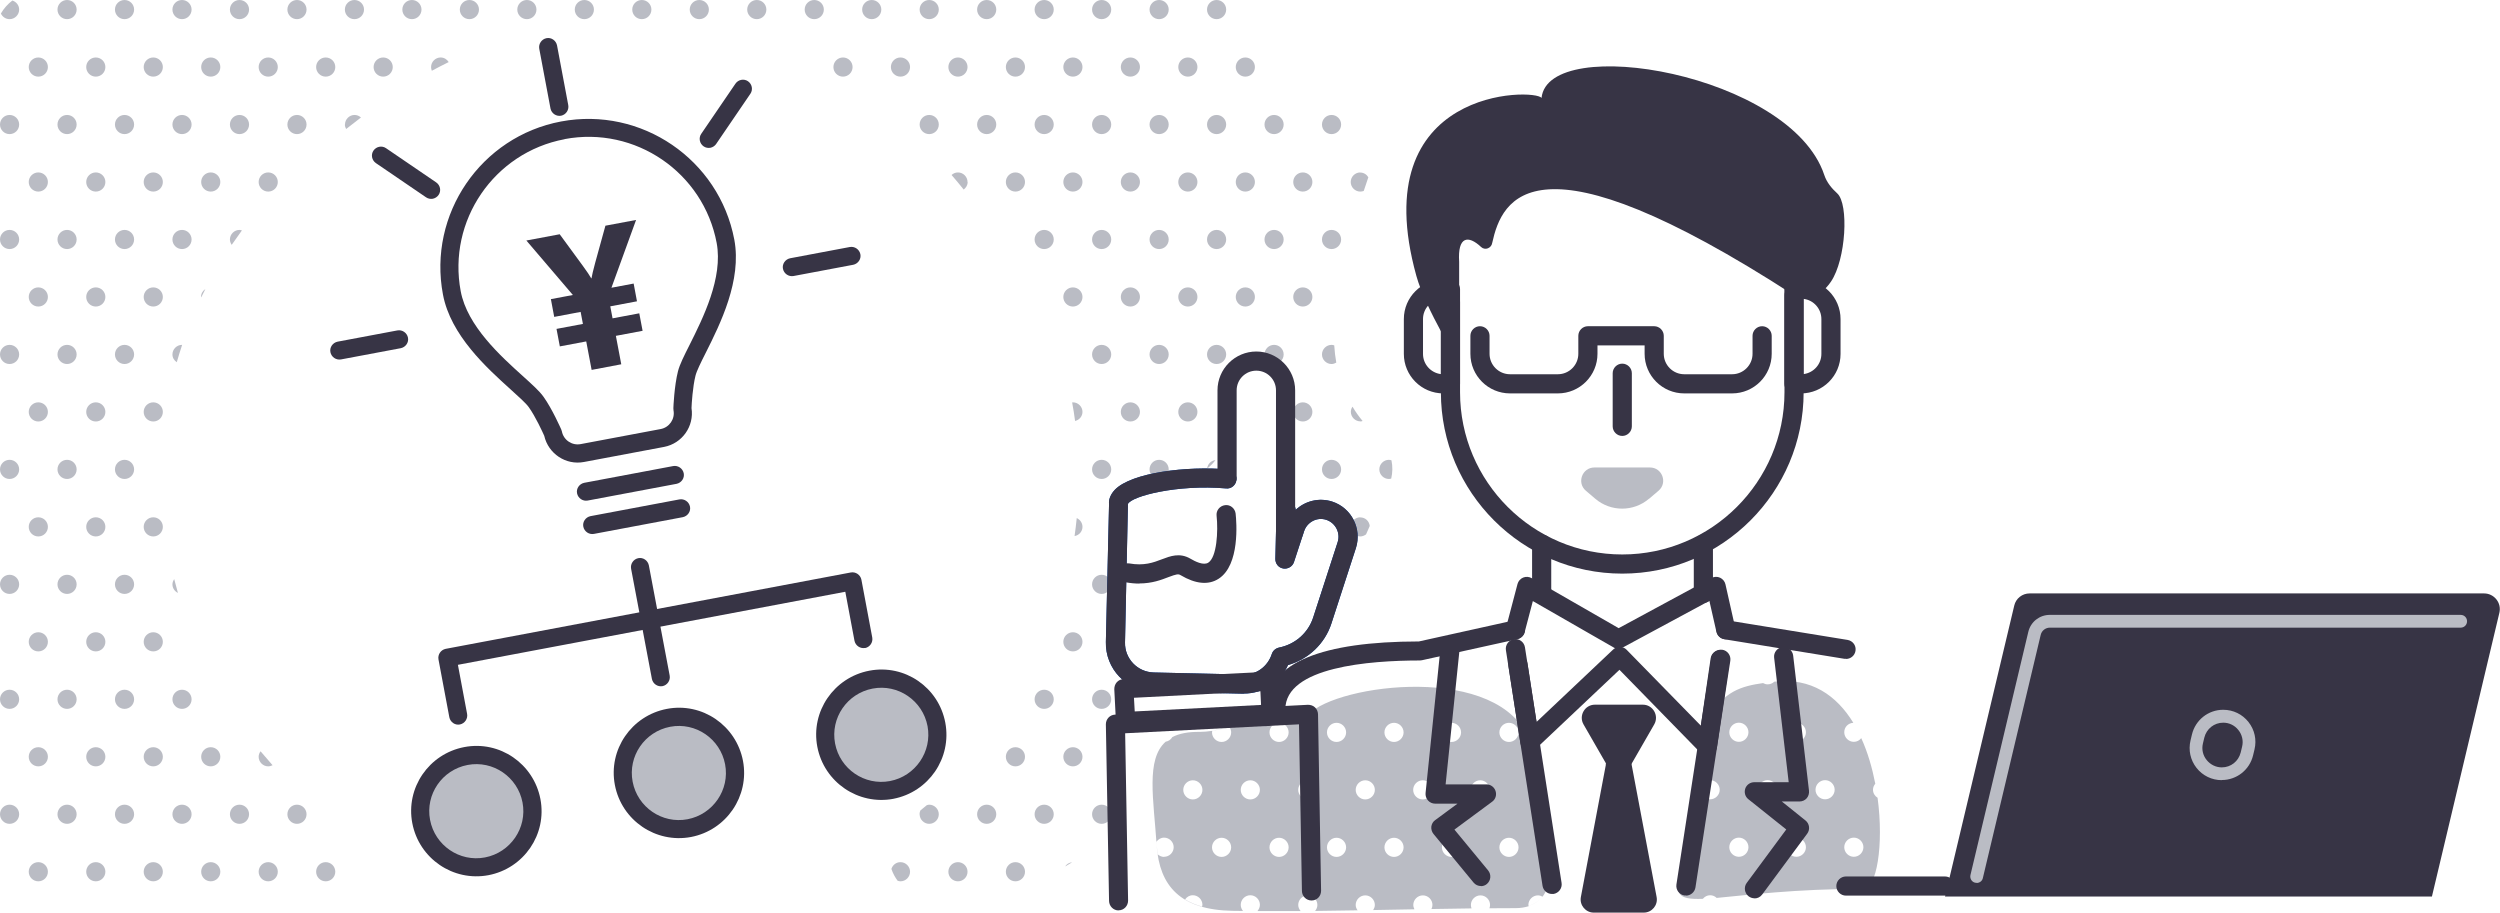 <?xml version="1.0" encoding="UTF-8"?><svg id="_レイヤー_2" xmlns="http://www.w3.org/2000/svg" viewBox="0 0 195.73 71.45"><defs><style>.cls-1{fill:#babcc4;}.cls-2{fill:#0144ac;}.cls-3{fill:#373445;}</style></defs><g id="_レイヤー_2-2"><path class="cls-1" d="m102.96,71.31s0,0,0,0c-.37,0-.74,0-1.1.01.36,0,.73,0,1.1-.01Zm-4.51.02s0,0,0,0c-.38,0-.76,0-1.13,0,.37,0,.74,0,1.12,0Zm9.06-.09h0c-.08,0-.16,0-.24,0,.08,0,.16,0,.24,0Zm12.93-8.66s-.03,0-.05,0c-.41,0-.75-.34-.75-.75,0-.32.2-.58.47-.69,0,0,0,0,0,0-.39-2.13.25-1.48-.34-3.09-2.27-6.21-15.12-4.49-17.32-2.12-1.64-.32-4.1.51-6.19,1.01.08.12.13.25.13.4,0,.41-.34.75-.75.75s-.75-.34-.75-.75c0-.04.02-.08.02-.12-.35.05-.68.08-.97.08-.93-.01-1.63.13-2.16.41-.11.19-.29.32-.52.36-1.56,1.39-.94,4.51-.7,8.14.22,3.16,1.86,5.03,5.94,5.1.27,0,.54,0,.82.01-.11-.13-.18-.29-.18-.48,0-.41.34-.75.75-.75s.75.34.75.75c0,.19-.08.35-.19.49,1.08,0,2.2,0,3.38,0-.11-.13-.19-.3-.19-.48,0-.41.34-.75.75-.75s.75.34.75.75c0,.18-.07.34-.18.47,1.09-.01,2.2-.03,3.33-.05-.09-.12-.15-.26-.15-.42,0-.41.34-.75.75-.75s.75.34.75.75c0,.15-.06.28-.13.4,1.08-.02,2.16-.04,3.23-.06-.05-.1-.09-.22-.09-.34,0-.41.34-.75.75-.75s.75.34.75.75c0,.12-.03.22-.08.32,0,0-.02,0-.02,0,1.09-.02,2.14-.04,3.16-.05,0,0,0,0,0,0-.03-.08-.05-.18-.05-.27,0-.41.34-.75.75-.75s.75.34.75.75c0,.09-.02.18-.05.26.71,0,1.4-.01,2.05-.01.39,0,.72-.06,1.02-.15,0-.03-.02-.06-.02-.1,0-.41.34-.75.75-.75.13,0,.25.04.36.1,1.08-1.43.45-4.28.02-6.38-.13-.47-.24-.87-.33-1.23Zm-29.3,4.51c-.19,0-.36-.08-.5-.2-.03-.22-.06-.45-.08-.69,0-.1-.02-.2-.02-.3.14-.19.35-.32.6-.32.41,0,.75.34.75.75s-.34.75-.75.75Zm2.97,3.89c-.5-.14-.94-.33-1.33-.56.14-.2.35-.33.61-.33.41,0,.75.34.75.75,0,.05-.02.1-.03.14Zm-.72-8.39c-.41,0-.75-.34-.75-.75s.34-.75.75-.75.75.34.75.75-.34.75-.75.75Zm2.25,4.5c-.41,0-.75-.34-.75-.75s.34-.75.75-.75.75.34.75.75-.34.75-.75.75Zm2.25-4.5c-.41,0-.75-.34-.75-.75s.34-.75.75-.75.75.34.75.75-.34.75-.75.75Zm2.25,4.5c-.41,0-.75-.34-.75-.75s.34-.75.75-.75.75.34.75.75-.34.75-.75.75Zm0-9c-.41,0-.75-.34-.75-.75s.34-.75.75-.75.75.34.75.75-.34.75-.75.75Zm2.25,4.5c-.41,0-.75-.34-.75-.75s.34-.75.75-.75.75.34.75.75-.34.75-.75.75Zm2.25,4.5c-.41,0-.75-.34-.75-.75s.34-.75.75-.75.75.34.75.75-.34.75-.75.75Zm0-9c-.41,0-.75-.34-.75-.75s.34-.75.75-.75.75.34.75.75-.34.75-.75.75Zm2.25,4.5c-.41,0-.75-.34-.75-.75s.34-.75.75-.75.75.34.75.75-.34.75-.75.75Zm2.25,4.5c-.41,0-.75-.34-.75-.75s.34-.75.75-.75.75.34.75.75-.34.75-.75.75Zm0-9c-.41,0-.75-.34-.75-.75s.34-.75.75-.75.75.34.75.75-.34.75-.75.75Zm2.25,4.5c-.41,0-.75-.34-.75-.75s.34-.75.75-.75.75.34.75.75-.34.75-.75.75Zm2.25,4.5c-.41,0-.75-.34-.75-.75s.34-.75.75-.75.75.34.75.75-.34.75-.75.75Zm0-9c-.41,0-.75-.34-.75-.75s.34-.75.75-.75.75.34.75.75-.34.75-.75.75Zm2.25,4.5c-.41,0-.75-.34-.75-.75s.34-.75.75-.75.75.34.75.75-.34.75-.75.75Zm2.25,4.5c-.41,0-.75-.34-.75-.75s.34-.75.75-.75.75.34.75.75-.34.75-.75.75Zm0-9c-.41,0-.75-.34-.75-.75s.34-.75.75-.75.75.34.75.75-.34.75-.75.75Zm2.61,12.1c-.26.34-.61.6-1.09.74.48-.15.83-.4,1.09-.74Zm26.25-7.73c-.21-.13-.36-.36-.36-.63,0-.18.07-.34.18-.47-.24-1.23-.59-2.46-1.1-3.57-.14.18-.34.29-.58.29-.41,0-.75-.34-.75-.75s.31-.72.71-.74c-1.3-2.13-3.3-3.56-6.19-3.22-.13.13-.32.21-.52.21-.13,0-.25-.04-.36-.1-1.63.23-3.15.64-4.21,2.76-.5,1-1.03,4.19-1.08,5.34-.31,1.9-.28,3.42-.38,4.62,0,.05.03.09.03.14,0,.12-.03.23-.08.32.02-.15.04-.3.05-.46-.06.7-.16,1.29-.4,1.78-1.02,2.03-.64,2.47,1.36,2.39.14-.17.34-.28.57-.28.2,0,.38.08.51.21,2.34-.21,6.09-.71,11.5-.71,1.02,0,1.6-3.42,1.1-7.12Zm-13.11.12c-.41,0-.75-.34-.75-.75s.34-.75.75-.75.75.34.75.75-.34.75-.75.75Zm2.25,4.5c-.41,0-.75-.34-.75-.75s.34-.75.75-.75.75.34.75.75-.34.75-.75.75Zm0-9c-.41,0-.75-.34-.75-.75s.34-.75.75-.75.75.34.75.75-.34.75-.75.75Zm2.25,4.5c-.41,0-.75-.34-.75-.75s.34-.75.75-.75.75.34.75.75-.34.75-.75.75Zm2.25,4.5c-.41,0-.75-.34-.75-.75s.34-.75.75-.75.75.34.75.75-.34.75-.75.75Zm0-9c-.41,0-.75-.34-.75-.75s.34-.75.75-.75.75.34.75.75-.34.75-.75.75Zm2.25,4.5c-.41,0-.75-.34-.75-.75s.34-.75.75-.75.75.34.75.75-.34.75-.75.75Zm2.25,4.5c-.41,0-.75-.34-.75-.75s.34-.75.75-.75.75.34.75.75-.34.75-.75.75Zm-10.74,3.21h0c-.21.02-.41.03-.6.05.19-.01.38-.03.6-.05Zm-39.49-13.08h0c.42-.06.87-.16,1.34-.28-.47.11-.93.21-1.34.28Zm-3.13.49s0,0,0,0h0s0,0,0,0Zm-.52.36s0,0,0,0h0s0,0,0,0Zm54.46-.27s0,0,0,0h0s0,0,0,0Zm1.28,4.67s0,0,0,0c0,0,0,0,0,0,0,0,0,0,0,0Zm-1.91-5.86h0s0,0,0,0c0,0,0,0,0,0Z"/><path class="cls-1" d="m106.5,13.5c-.41,0-.75.34-.75.75s.34.75.75.75c.1,0,.19-.02.27-.05.12-.36.24-.72.36-1.07-.13-.22-.36-.37-.63-.37Z"/><path class="cls-1" d="m106.5,33c.06,0,.12-.02.18-.04-.3-.36-.56-.73-.79-1.12-.08.12-.13.25-.13.4,0,.41.34.75.75.75Z"/><path class="cls-1" d="m106.5,40.5c-.41,0-.75.34-.75.75s.34.75.75.75c.17,0,.32-.07.45-.16.09-.22.19-.44.29-.66-.04-.38-.35-.67-.73-.67Z"/><path class="cls-1" d="m108.75,37.5c.06,0,.11-.02.17-.03.11-.47.12-.95.02-1.43-.06-.02-.13-.04-.2-.04-.41,0-.75.34-.75.75s.34.75.75.75Z"/><circle class="cls-1" cx="97.5" cy="5.25" r=".75"/><circle class="cls-1" cx="102" cy="14.25" r=".75"/><circle class="cls-1" cx="97.5" cy="14.25" r=".75"/><circle class="cls-1" cx="104.25" cy="9.75" r=".75"/><circle class="cls-1" cx="99.75" cy="9.75" r=".75"/><circle class="cls-1" cx="102" cy="23.25" r=".75"/><circle class="cls-1" cx="97.5" cy="23.25" r=".75"/><circle class="cls-1" cx="104.25" cy="18.75" r=".75"/><circle class="cls-1" cx="99.75" cy="18.75" r=".75"/><circle class="cls-1" cx="102" cy="32.25" r=".75"/><path class="cls-1" d="m104.25,27c-.41,0-.75.34-.75.75s.34.75.75.75c.14,0,.26-.05.37-.11-.08-.44-.13-.89-.16-1.35-.07-.02-.13-.04-.2-.04Z"/><circle class="cls-1" cx="99.75" cy="27.75" r=".75"/><path class="cls-1" d="m101.98,42c.12-.48.28-.94.5-1.3-.13-.12-.3-.19-.49-.19-.41,0-.75.34-.75.75s.33.74.73.75Z"/><circle class="cls-1" cx="104.25" cy="36.75" r=".75"/><path class="cls-1" d="m102.75,50.25c0-.07-.02-.14-.04-.21-.21.36-.45.68-.72.96,0,0,0,0,0,0,.41,0,.75-.34.75-.75Z"/><path class="cls-1" d="m104.25,46.5c.41,0,.75-.34.75-.75,0-.39-.3-.7-.68-.74-.1.47-.21.95-.33,1.43.08.03.16.05.25.05Z"/><path class="cls-1" d="m99.14,54.34c.36,0,.71-.06,1.05-.18-.12-.09-.27-.16-.44-.16-.26,0-.48.14-.61.34Z"/><circle class="cls-1" cx="93" cy="5.25" r=".75"/><circle class="cls-1" cx="88.5" cy="5.25" r=".75"/><circle class="cls-1" cx="95.25" cy=".75" r=".75"/><circle class="cls-1" cx="90.75" cy=".75" r=".75"/><circle class="cls-1" cx="93" cy="14.25" r=".75"/><circle class="cls-1" cx="88.5" cy="14.25" r=".75"/><circle class="cls-1" cx="95.25" cy="9.75" r=".75"/><circle class="cls-1" cx="90.75" cy="9.75" r=".75"/><circle class="cls-1" cx="93" cy="23.25" r=".75"/><circle class="cls-1" cx="88.5" cy="23.25" r=".75"/><circle class="cls-1" cx="95.25" cy="18.75" r=".75"/><circle class="cls-1" cx="90.75" cy="18.75" r=".75"/><circle class="cls-1" cx="93" cy="32.25" r=".75"/><circle class="cls-1" cx="88.5" cy="32.25" r=".75"/><circle class="cls-1" cx="95.25" cy="27.75" r=".75"/><circle class="cls-1" cx="90.75" cy="27.75" r=".75"/><path class="cls-1" d="m87.87,41.63c.05-.23.13-.45.24-.66-.05-.09-.08-.18-.12-.27-.15.14-.24.33-.24.54,0,.14.05.27.12.38Z"/><path class="cls-1" d="m95.16,36.02c-.35.04-.61.31-.65.66.25-.19.47-.41.65-.66Z"/><circle class="cls-1" cx="90.75" cy="36.75" r=".75"/><circle class="cls-1" cx="84" cy="5.25" r=".75"/><circle class="cls-1" cx="79.5" cy="5.25" r=".75"/><circle class="cls-1" cx="86.25" cy=".75" r=".75"/><circle class="cls-1" cx="81.75" cy=".75" r=".75"/><circle class="cls-1" cx="84" cy="14.25" r=".75"/><circle class="cls-1" cx="79.5" cy="14.25" r=".75"/><circle class="cls-1" cx="86.25" cy="9.75" r=".75"/><circle class="cls-1" cx="81.75" cy="9.75" r=".75"/><circle class="cls-1" cx="84" cy="23.25" r=".75"/><circle class="cls-1" cx="86.25" cy="18.75" r=".75"/><circle class="cls-1" cx="81.75" cy="18.75" r=".75"/><path class="cls-1" d="m84.75,32.25c0-.41-.34-.75-.75-.75-.02,0-.04.01-.06.01.09.48.17.97.23,1.45.33-.08.58-.36.58-.72Z"/><circle class="cls-1" cx="86.25" cy="27.75" r=".75"/><path class="cls-1" d="m84.3,40.56c-.05.47-.1.94-.17,1.41.35-.06.62-.36.62-.72,0-.31-.19-.57-.45-.69Z"/><circle class="cls-1" cx="86.25" cy="36.75" r=".75"/><circle class="cls-1" cx="84" cy="50.25" r=".75"/><circle class="cls-1" cx="86.25" cy="45.75" r=".75"/><circle class="cls-1" cx="84" cy="59.25" r=".75"/><circle class="cls-1" cx="79.5" cy="59.25" r=".75"/><circle class="cls-1" cx="86.25" cy="54.75" r=".75"/><circle class="cls-1" cx="81.75" cy="54.75" r=".75"/><path class="cls-1" d="m83.39,67.84c.18-.11.37-.22.55-.33-.23.02-.43.14-.55.33Z"/><circle class="cls-1" cx="79.5" cy="68.25" r=".75"/><circle class="cls-1" cx="86.25" cy="63.75" r=".75"/><circle class="cls-1" cx="81.75" cy="63.75" r=".75"/><circle class="cls-1" cx="75" cy="5.25" r=".75"/><circle class="cls-1" cx="70.5" cy="5.25" r=".75"/><circle class="cls-1" cx="77.25" cy=".75" r=".75"/><circle class="cls-1" cx="72.75" cy=".75" r=".75"/><path class="cls-1" d="m75.75,14.25c0-.41-.34-.75-.75-.75-.2,0-.37.08-.5.2.32.37.64.75.95,1.14.18-.14.31-.34.31-.59Z"/><circle class="cls-1" cx="77.25" cy="9.75" r=".75"/><circle class="cls-1" cx="72.75" cy="9.75" r=".75"/><circle class="cls-1" cx="75" cy="68.25" r=".75"/><path class="cls-1" d="m70.29,68.96c.07.02.14.04.21.04.41,0,.75-.34.75-.75s-.34-.75-.75-.75c-.34,0-.61.22-.71.53.11.33.28.65.49.93Z"/><circle class="cls-1" cx="77.25" cy="63.75" r=".75"/><path class="cls-1" d="m72,63.75c0,.41.34.75.75.75s.75-.34.75-.75-.34-.75-.75-.75c-.07,0-.13.02-.19.04-.16.14-.33.27-.5.41-.04.09-.07.2-.07.31Z"/><circle class="cls-1" cx="66" cy="5.25" r=".75"/><circle class="cls-1" cx="68.25" cy=".75" r=".75"/><circle class="cls-1" cx="63.75" cy=".75" r=".75"/><circle class="cls-1" cx="59.25" cy=".75" r=".75"/><circle class="cls-1" cx="54.75" cy=".75" r=".75"/><circle class="cls-1" cx="50.25" cy=".75" r=".75"/><circle class="cls-1" cx="45.75" cy=".75" r=".75"/><path class="cls-1" d="m34.5,4.5c-.41,0-.75.34-.75.75,0,.1.02.2.06.29.44-.24.88-.46,1.32-.68-.13-.21-.36-.36-.63-.36Z"/><circle class="cls-1" cx="41.25" cy=".75" r=".75"/><circle class="cls-1" cx="36.75" cy=".75" r=".75"/><circle class="cls-1" cx="30" cy="5.25" r=".75"/><circle class="cls-1" cx="25.5" cy="5.25" r=".75"/><circle class="cls-1" cx="32.25" cy=".75" r=".75"/><circle class="cls-1" cx="27.75" cy=".75" r=".75"/><path class="cls-1" d="m27,9.75c0,.13.04.24.1.35.38-.3.77-.6,1.16-.9-.13-.12-.31-.2-.5-.2-.41,0-.75.34-.75.75Z"/><circle class="cls-1" cx="25.5" cy="68.25" r=".75"/><circle class="cls-1" cx="21" cy="5.25" r=".75"/><circle class="cls-1" cx="16.5" cy="5.25" r=".75"/><circle class="cls-1" cx="23.25" cy=".75" r=".75"/><circle class="cls-1" cx="18.75" cy=".75" r=".75"/><circle class="cls-1" cx="21" cy="14.25" r=".75"/><circle class="cls-1" cx="16.5" cy="14.25" r=".75"/><circle class="cls-1" cx="23.25" cy="9.75" r=".75"/><circle class="cls-1" cx="18.75" cy="9.75" r=".75"/><path class="cls-1" d="m15.75,23.25s0,.03,0,.04c.11-.22.22-.44.33-.66-.2.13-.34.35-.34.61Z"/><path class="cls-1" d="m18.75,18c-.41,0-.75.34-.75.75,0,.16.06.3.14.42.26-.38.53-.75.8-1.13-.06-.02-.13-.04-.2-.04Z"/><path class="cls-1" d="m20.25,59.25c0,.41.34.75.75.75.12,0,.24-.04.34-.09-.32-.36-.63-.72-.94-1.09-.09.12-.15.27-.15.43Z"/><circle class="cls-1" cx="16.5" cy="59.25" r=".75"/><circle class="cls-1" cx="21" cy="68.25" r=".75"/><circle class="cls-1" cx="16.5" cy="68.25" r=".75"/><circle class="cls-1" cx="23.25" cy="63.75" r=".75"/><circle class="cls-1" cx="18.75" cy="63.75" r=".75"/><circle class="cls-1" cx="12" cy="5.25" r=".75"/><circle class="cls-1" cx="7.5" cy="5.25" r=".75"/><circle class="cls-1" cx="14.25" cy=".75" r=".75"/><circle class="cls-1" cx="9.75" cy=".75" r=".75"/><circle class="cls-1" cx="12" cy="14.25" r=".75"/><circle class="cls-1" cx="7.5" cy="14.25" r=".75"/><circle class="cls-1" cx="14.25" cy="9.75" r=".75"/><circle class="cls-1" cx="9.75" cy="9.75" r=".75"/><circle class="cls-1" cx="12" cy="23.25" r=".75"/><circle class="cls-1" cx="7.5" cy="23.25" r=".75"/><circle class="cls-1" cx="14.25" cy="18.75" r=".75"/><circle class="cls-1" cx="9.75" cy="18.75" r=".75"/><circle class="cls-1" cx="12" cy="32.25" r=".75"/><circle class="cls-1" cx="7.5" cy="32.25" r=".75"/><path class="cls-1" d="m14.25,27c-.41,0-.75.34-.75.75,0,.26.14.48.34.61.13-.46.27-.91.42-1.36,0,0,0,0-.01,0Z"/><circle class="cls-1" cx="9.75" cy="27.75" r=".75"/><circle class="cls-1" cx="12" cy="41.25" r=".75"/><circle class="cls-1" cx="7.5" cy="41.25" r=".75"/><circle class="cls-1" cx="9.75" cy="36.75" r=".75"/><circle class="cls-1" cx="12" cy="50.25" r=".75"/><circle class="cls-1" cx="7.5" cy="50.25" r=".75"/><path class="cls-1" d="m13.5,45.75c0,.3.18.55.43.67-.1-.36-.2-.72-.29-1.08-.08.12-.14.26-.14.41Z"/><circle class="cls-1" cx="9.75" cy="45.75" r=".75"/><circle class="cls-1" cx="12" cy="59.25" r=".75"/><circle class="cls-1" cx="7.5" cy="59.25" r=".75"/><circle class="cls-1" cx="14.25" cy="54.75" r=".75"/><circle class="cls-1" cx="9.75" cy="54.75" r=".75"/><circle class="cls-1" cx="12" cy="68.25" r=".75"/><circle class="cls-1" cx="7.5" cy="68.25" r=".75"/><circle class="cls-1" cx="14.25" cy="63.75" r=".75"/><circle class="cls-1" cx="9.75" cy="63.75" r=".75"/><circle class="cls-1" cx="3" cy="5.25" r=".75"/><circle class="cls-1" cx="5.25" cy=".75" r=".75"/><path class="cls-1" d="m.07,1.06c.12.26.38.44.68.44.41,0,.75-.34.75-.75C1.5.41,1.27.14.97.04.6.32.3.66.07,1.06Z"/><circle class="cls-1" cx="3" cy="14.25" r=".75"/><circle class="cls-1" cx="5.25" cy="9.75" r=".75"/><circle class="cls-1" cx=".75" cy="9.75" r=".75"/><circle class="cls-1" cx="3" cy="23.25" r=".75"/><circle class="cls-1" cx="5.25" cy="18.75" r=".75"/><circle class="cls-1" cx=".75" cy="18.75" r=".75"/><circle class="cls-1" cx="3" cy="32.25" r=".75"/><circle class="cls-1" cx="5.25" cy="27.75" r=".75"/><circle class="cls-1" cx=".75" cy="27.75" r=".75"/><circle class="cls-1" cx="3" cy="41.25" r=".75"/><circle class="cls-1" cx="5.25" cy="36.75" r=".75"/><circle class="cls-1" cx=".75" cy="36.75" r=".75"/><circle class="cls-1" cx="3" cy="50.25" r=".75"/><circle class="cls-1" cx="5.25" cy="45.75" r=".75"/><circle class="cls-1" cx=".75" cy="45.75" r=".75"/><circle class="cls-1" cx="3" cy="59.25" r=".75"/><circle class="cls-1" cx="5.25" cy="54.75" r=".75"/><circle class="cls-1" cx=".75" cy="54.75" r=".75"/><circle class="cls-1" cx="3" cy="68.25" r=".75"/><circle class="cls-1" cx="5.25" cy="63.75" r=".75"/><circle class="cls-1" cx=".75" cy="63.75" r=".75"/><path class="cls-3" d="m51.87,53.72c-.38.07-.75-.18-.83-.56l-1.63-8.63c-.07-.38.18-.75.56-.83s.75.18.83.56l1.63,8.63c.07.38-.18.75-.56.83Z"/><path class="cls-3" d="m67.73,50.73c-.38.07-.75-.18-.83-.56l-.72-3.84-30.33,5.72.72,3.84c.07.38-.18.75-.56.83s-.75-.18-.83-.56l-.85-4.53c-.07-.38.18-.75.56-.83l31.72-5.98c.38-.07.75.18.83.56l.85,4.53c.07.38-.18.75-.56.83Z"/><circle class="cls-1" cx="37.29" cy="63.51" r="4.39"/><path class="cls-3" d="m38.24,68.52c-2.76.52-5.43-1.3-5.96-4.07s1.3-5.43,4.07-5.96,5.43,1.3,5.96,4.07-1.3,5.43-4.07,5.96Zm-1.63-8.63c-2,.38-3.32,2.31-2.94,4.3.38,2,2.31,3.32,4.3,2.94s3.32-2.31,2.94-4.3c-.38-2-2.31-3.32-4.3-2.94Z"/><circle class="cls-1" cx="53.15" cy="60.52" r="4.39"/><path class="cls-3" d="m54.1,65.53c-2.76.52-5.43-1.3-5.96-4.07s1.3-5.43,4.07-5.96,5.43,1.3,5.96,4.07c.52,2.76-1.3,5.43-4.07,5.96Zm-1.63-8.63c-2,.38-3.32,2.31-2.94,4.3.38,2,2.31,3.32,4.3,2.94s3.32-2.31,2.94-4.3c-.38-2-2.31-3.32-4.3-2.94Z"/><circle class="cls-1" cx="69.01" cy="57.53" r="4.39"/><path class="cls-3" d="m69.95,62.54c-2.76.52-5.43-1.3-5.96-4.07s1.3-5.43,4.07-5.96,5.43,1.3,5.95,4.07-1.3,5.43-4.07,5.96Zm-1.63-8.63c-2,.38-3.32,2.31-2.94,4.3.38,2,2.31,3.32,4.3,2.94s3.31-2.31,2.94-4.3c-.38-2-2.31-3.32-4.3-2.94Z"/><path class="cls-3" d="m51.99,34.99l-6.27,1.18c-1.42.27-2.79-.65-3.11-2.05-.13-.29-.68-1.5-1.21-2.24-.22-.31-.78-.81-1.42-1.39-1.87-1.69-4.7-4.24-5.3-7.43-1.19-6.29,2.97-12.37,9.25-13.55s12.37,2.97,13.56,9.25c.6,3.19-1.1,6.6-2.23,8.85-.39.77-.72,1.44-.81,1.81-.22.88-.3,2.21-.31,2.53.22,1.42-.73,2.77-2.15,3.04Zm-7.79-24.09c-5.52,1.04-9.17,6.38-8.13,11.9.51,2.72,3.13,5.08,4.86,6.64.73.66,1.31,1.18,1.62,1.62.69.96,1.36,2.5,1.39,2.56.02.05.04.1.05.15.13.68.79,1.13,1.47,1l6.27-1.18c.68-.13,1.13-.79,1-1.47,0-.05-.01-.1-.01-.16,0-.07.07-1.75.36-2.89.13-.52.48-1.22.92-2.09,1.04-2.08,2.62-5.23,2.11-7.96-1.04-5.52-6.38-9.17-11.9-8.13Z"/><path class="cls-3" d="m52.97,37.88l-6.96,1.31c-.38.07-.75-.18-.83-.56s.18-.75.56-.83l6.96-1.31c.38-.07.75.18.83.56s-.18.75-.56.83Z"/><path class="cls-3" d="m53.46,40.49l-6.96,1.31c-.38.07-.75-.18-.83-.56s.18-.75.56-.83l6.96-1.31c.38-.07.75.18.83.56s-.18.75-.56.83Z"/><path class="cls-3" d="m45.3,23.62l-4.09-4.79,2.61-.49c1.8,2.46,2.19,2.96,2.47,3.45h.02c.08-.49.32-1.35,1.09-4.12l2.4-.45-2.17,5.97,1.01,5.33-2.32.44-1.01-5.33Zm-1.91,1.19l-.26-1.39,6.48-1.22.26,1.39-6.48,1.22Zm.44,2.31l-.26-1.37,6.48-1.22.26,1.37-6.48,1.22Z"/><path class="cls-3" d="m43.93,9.06c-.38.07-.75-.18-.83-.56l-.88-4.68c-.07-.38.18-.75.56-.83s.75.18.83.56l.88,4.68c.07.38-.18.75-.56.83Z"/><path class="cls-3" d="m33.89,15.56c-.18.03-.37,0-.53-.11l-3.93-2.68c-.32-.22-.41-.66-.19-.98s.66-.41.98-.19l3.93,2.68c.32.22.41.66.19.98-.11.16-.27.26-.45.3Z"/><path class="cls-3" d="m31.38,27.26l-4.68.88c-.38.07-.75-.18-.83-.56s.18-.75.56-.83l4.68-.88c.38-.07.75.18.83.56s-.18.75-.56.83Z"/><path class="cls-3" d="m66.8,20.73l-4.67.88c-.38.07-.75-.18-.83-.56s.18-.75.56-.83l4.67-.88c.38-.07.75.18.83.56s-.18.75-.56.83Z"/><path class="cls-3" d="m55.62,11.57c-.18.03-.37,0-.53-.11-.32-.22-.41-.66-.19-.98l2.68-3.93c.22-.32.66-.41.98-.19s.41.66.19.98l-2.68,3.93c-.11.16-.27.26-.45.3Z"/><path class="cls-2" d="m97.39,54.31s-.06,0-.09,0l-7.01-.16c-2.1-.05-3.76-1.79-3.71-3.89l.25-10.82c-.03-.2.03-.65.46-1.1,1.31-1.34,5.61-1.87,8.83-1.59.41.04.72.4.68.81-.03.41-.4.73-.81.68-3.85-.33-7.38.61-7.68,1.21l-.23,10.85c-.03,1.27.98,2.32,2.25,2.35l7.01.16c1.01.04,1.91-.62,2.23-1.6.08-.26.3-.45.57-.51,1.26-.25,2.28-1.15,2.67-2.35l1.92-5.91c.23-.72-.17-1.5-.89-1.74-.72-.24-1.5.17-1.74.89l-.79,2.41c-.11.35-.48.57-.84.51-.37-.06-.63-.38-.62-.76l.09-3.81c0-.41.34-.73.77-.73.39,0,.71.32.73.71.74-.7,1.83-.98,2.86-.65,1.51.49,2.34,2.12,1.86,3.63l-1.92,5.91c-.51,1.58-1.79,2.8-3.4,3.26-.61,1.36-1.94,2.23-3.45,2.23Z"/><path class="cls-3" d="m97.39,54.31s-.06,0-.09,0l-7.01-.16c-2.1-.05-3.76-1.79-3.71-3.89l.25-10.82c-.03-.2.03-.65.46-1.1,1.31-1.34,5.61-1.87,8.83-1.59.41.04.72.4.68.81-.03.41-.4.73-.81.68-3.85-.33-7.38.61-7.68,1.21l-.23,10.85c-.03,1.27.98,2.32,2.25,2.35l7.01.16c1.01.04,1.91-.62,2.23-1.6.08-.26.3-.45.57-.51,1.26-.25,2.28-1.15,2.67-2.35l1.92-5.91c.23-.72-.17-1.5-.89-1.74-.72-.24-1.5.17-1.74.89l-.79,2.41c-.11.35-.48.57-.84.51-.37-.06-.63-.38-.62-.76l.09-3.81c0-.41.34-.73.77-.73.39,0,.71.32.73.71.74-.7,1.83-.98,2.86-.65,1.51.49,2.34,2.12,1.86,3.63l-1.92,5.91c-.51,1.58-1.79,2.8-3.4,3.26-.61,1.36-1.94,2.23-3.45,2.23Z"/><path class="cls-3" d="m127.01,44.91c-7.83,0-14.2-6.37-14.2-14.2v-7.08c0-.41.34-.75.75-.75s.75.34.75.75v7.08c0,7,5.7,12.7,12.7,12.7s12.7-5.7,12.7-12.7v-7.6c0-.41.34-.75.75-.75s.75.34.75.75v7.6c0,7.83-6.37,14.2-14.2,14.2Z"/><path class="cls-3" d="m144.53,51.58s-.08,0-.12,0l-9.4-1.53c-.41-.07-.69-.45-.62-.86.07-.41.45-.69.86-.62l9.4,1.53c.41.07.69.45.62.86-.06.37-.38.63-.74.63Z"/><path class="cls-3" d="m99.12,56.85c-.23,0-.46-.11-.6-.3-.25-.33-.18-.8.16-1.05l.47-.34c.29-3.27,4.3-4.93,11.94-4.94l7.4-1.64c.4-.09.8.17.89.57s-.17.8-.57.89l-7.48,1.65c-.05.01-.11.02-.16.02-3.94,0-10.54.5-10.54,3.83,0,.24-.11.46-.3.6l-.75.56c-.13.1-.29.15-.45.15Z"/><path class="cls-3" d="m127.01,34.13c-.41,0-.75-.34-.75-.75v-4.16c0-.41.34-.75.75-.75s.75.34.75.75v4.16c0,.41-.34.75-.75.75Z"/><path class="cls-3" d="m126.72,50.8c-.13,0-.26-.03-.37-.1l-6.34-3.64-.64,2.43c-.11.4-.52.64-.92.53-.4-.11-.64-.52-.53-.92l.89-3.38c.06-.22.22-.41.44-.5.21-.09.46-.07.66.04l6.82,3.92,7.27-3.93c.21-.11.45-.12.67-.02.21.1.37.29.42.52l.76,3.38c.09.4-.16.81-.57.9-.41.09-.81-.16-.9-.57l-.55-2.42-6.77,3.65c-.11.06-.23.09-.36.09Z"/><path class="cls-3" d="m121.51,69.99c-.36,0-.68-.26-.74-.63l-2.87-18.46c-.06-.41.22-.79.63-.86.41-.06.79.22.86.63l2.87,18.46c.06.41-.22.79-.63.86-.04,0-.08,0-.12,0Z"/><path class="cls-3" d="m132,70.11s-.08,0-.12,0c-.41-.06-.69-.45-.63-.86l2.73-17.75c.06-.41.45-.68.86-.63.41.06.69.45.63.86l-2.73,17.75c-.06.37-.38.64-.74.64Z"/><path class="cls-3" d="m115.95,69.37c-.22,0-.43-.09-.58-.27l-3.14-3.81c-.13-.16-.19-.37-.17-.57.03-.21.13-.39.3-.51l1.75-1.29h-1.75c-.21,0-.42-.09-.56-.25-.14-.16-.21-.37-.19-.58l1.18-11.47c.04-.41.41-.71.82-.67.41.04.71.41.67.82l-1.1,10.64h3.2c.32,0,.61.21.71.52.1.31,0,.65-.27.84l-2.95,2.18,2.64,3.2c.26.32.22.79-.1,1.06-.14.12-.31.17-.48.17Z"/><path class="cls-3" d="m137.36,70.33c-.15,0-.31-.05-.45-.15-.33-.25-.4-.72-.16-1.05l3.1-4.19-2.97-2.37c-.25-.2-.34-.53-.24-.83s.39-.5.71-.5h2.69l-1.14-9.75c-.05-.41.25-.78.66-.83.4-.04.78.25.83.66l1.24,10.59c.02.21-.04.43-.18.59-.14.16-.35.25-.56.25h-1.39l1.86,1.49c.31.25.37.71.13,1.03l-3.53,4.77c-.15.2-.37.3-.6.3Z"/><path class="cls-3" d="m133.68,59.17c-.2,0-.39-.08-.54-.23l-6.35-6.5-6.5,6.14c-.2.19-.49.25-.76.17-.26-.09-.46-.32-.5-.59l-.93-6c-.06-.41.22-.79.63-.86.42-.06.79.22.86.63l.71,4.59,6-5.67c.3-.28.77-.27,1.05.02l5.81,5.94.77-5.27c.06-.41.44-.69.85-.63.41.06.69.44.63.85l-.99,6.77c-.04.28-.24.52-.51.6-.08.03-.16.04-.23.04Z"/><path class="cls-1" d="m129.11,39.05l.74-.63c.73-.62.29-1.82-.67-1.82h-4.35c-.96,0-1.4,1.2-.67,1.82l.74.63c1.21,1.03,2.99,1.03,4.2,0Z"/><path class="cls-3" d="m127.64,59.97l1.87-3.25c.4-.69-.1-1.55-.89-1.55h-3.75c-.79,0-1.29.86-.89,1.55l1.87,3.25c.4.69,1.39.69,1.78,0Z"/><path class="cls-3" d="m125.73,59.85l-1.96,10.38c-.12.63.37,1.22,1.01,1.22h3.91c.65,0,1.13-.59,1.01-1.22l-1.96-10.38c-.21-1.12-1.81-1.12-2.03,0Z"/><path class="cls-3" d="m87.58,71.28c-.41,0-.74-.33-.75-.74l-.25-13.83c0-.41.31-.74.71-.76l15.11-.77c.21,0,.4.06.55.2.15.14.23.33.24.53l.24,13.83c0,.42-.32.76-.74.76h-.01c-.41,0-.74-.33-.75-.74l-.23-13.05-13.61.7.23,13.1c0,.41-.32.76-.74.76h-.01Z"/><path class="cls-3" d="m88.12,57.23c-.4,0-.73-.31-.75-.71l-.13-2.56c0-.2.06-.39.19-.54.13-.15.32-.24.52-.25l11.39-.58c.19-.01.39.06.54.19.15.13.24.32.25.52l.13,2.56c.02.41-.3.77-.71.79l-11.39.58s-.03,0-.04,0Zm.66-2.6l.06,1.07,9.89-.51-.05-1.07-9.89.51Z"/><path class="cls-3" d="m120.7,47.21c-.41,0-.75-.34-.75-.75v-3.87c0-.41.34-.75.75-.75s.75.34.75.75v3.87c0,.41-.34.75-.75.75Z"/><path class="cls-3" d="m133.36,47.21c-.41,0-.75-.34-.75-.75v-3.87c0-.41.34-.75.75-.75s.75.34.75.75v3.87c0,.41-.34.75-.75.75Z"/><path class="cls-3" d="m89.21,45.69c-.33,0-.68-.03-1.07-.1-.41-.07-.68-.46-.61-.87.07-.41.46-.67.87-.61,1.17.21,1.91-.07,2.56-.32.66-.25,1.4-.54,2.24-.05.37.22,1.03.55,1.4.31.67-.43.78-2.45.65-3.67-.05-.41.25-.78.66-.83.41-.06.78.25.83.66.07.66.35,4.02-1.33,5.1-.79.51-1.8.42-2.98-.28-.18-.11-.32-.08-.94.15-.57.22-1.29.5-2.3.5Z"/><path class="cls-3" d="m100.65,42.96c-.41,0-.75-.34-.75-.75v-11.65c0-.85-.69-1.54-1.54-1.54s-1.54.69-1.54,1.54v6.87c0,.41-.34.75-.75.75s-.75-.34-.75-.75v-6.87c0-1.68,1.37-3.04,3.04-3.04s3.04,1.37,3.04,3.04v11.65c0,.41-.34.75-.75.75Z"/><path class="cls-3" d="m114.24,28.4v-7.9c-.13-1.99.7-2.12,1.72-1.16.31.29.81.09.87-.33.76-3.45,3.24-9.08,23.62,4.1,0-2.65,1.04,1.68,2.9-1.06,1.18-1.74,1.41-6.08.49-6.91-.44-.4-.82-.86-1.01-1.43-2.63-7.94-21.62-11.16-22.14-6.04-.47-.76-13.92-.91-9.8,13.93.72,2.59,3.35,6.81,3.35,6.81Z"/><path class="cls-3" d="m141.01,30.8h-.56c-.41,0-.75-.34-.75-.75v-7.41c0-.41.34-.75.75-.75h.56c1.71,0,3.09,1.39,3.09,3.09v2.73c0,1.71-1.39,3.09-3.09,3.09Zm.19-7.4v5.89c.79-.1,1.4-.77,1.4-1.58v-2.73c0-.81-.61-1.49-1.4-1.58Z"/><path class="cls-3" d="m113.56,30.8h-.56c-1.71,0-3.09-1.39-3.09-3.09v-2.73c0-1.71,1.39-3.09,3.09-3.09h.56c.41,0,.75.34.75.75v7.41c0,.41-.34.75-.75.75Zm-.75-7.4c-.79.1-1.4.77-1.4,1.58v2.73c0,.81.61,1.48,1.4,1.58v-5.89Z"/><path class="cls-3" d="m135.61,30.8h-3.75c-1.71,0-3.1-1.39-3.1-3.1v-.66h-3.69v.66c0,1.71-1.39,3.1-3.1,3.1h-3.75c-1.71,0-3.1-1.39-3.1-3.1v-1.41c0-.41.34-.75.75-.75s.75.34.75.75v1.41c0,.88.72,1.6,1.6,1.6h3.75c.88,0,1.6-.72,1.6-1.6v-1.41c0-.41.34-.75.75-.75h5.19c.41,0,.75.34.75.75v1.41c0,.88.72,1.6,1.6,1.6h3.75c.88,0,1.6-.72,1.6-1.6v-1.41c0-.41.34-.75.75-.75s.75.34.75.75v1.41c0,1.71-1.39,3.1-3.1,3.1Z"/><path class="cls-3" d="m190.41,70.19h-38.13l5.42-22.78c.13-.56.63-.95,1.2-.95h35.58c.8,0,1.39.75,1.2,1.52l-5.28,22.21Z"/><path class="cls-1" d="m154.76,69.12s-.08,0-.12-.01c-.27-.06-.43-.33-.37-.6l4.53-19.04c.19-.79.88-1.33,1.69-1.33h32.16c.28,0,.5.22.5.5s-.22.5-.5.5h-32.16c-.34,0-.64.23-.72.57l-4.53,19.04c-.05.23-.26.38-.49.38Z"/><path class="cls-3" d="m152.28,70.12h-7.76c-.41,0-.75-.34-.75-.75s.34-.75.75-.75h7.76c.41,0,.75.34.75.75s-.34.75-.75.75Z"/><path class="cls-1" d="m173.95,61.08c-.78,0-1.5-.35-1.98-.96-.48-.61-.65-1.39-.47-2.15l.11-.46c.27-1.14,1.28-1.94,2.45-1.94.78,0,1.5.35,1.98.96.48.61.65,1.39.47,2.14l-.11.46c-.27,1.14-1.28,1.94-2.45,1.94Zm.11-4.5c-.71,0-1.31.48-1.48,1.17l-.11.46c-.11.46,0,.93.29,1.29s.72.58,1.19.58c.71,0,1.31-.48,1.48-1.17l.11-.46c.11-.45,0-.93-.29-1.29-.29-.37-.72-.58-1.19-.58Z"/></g></svg>